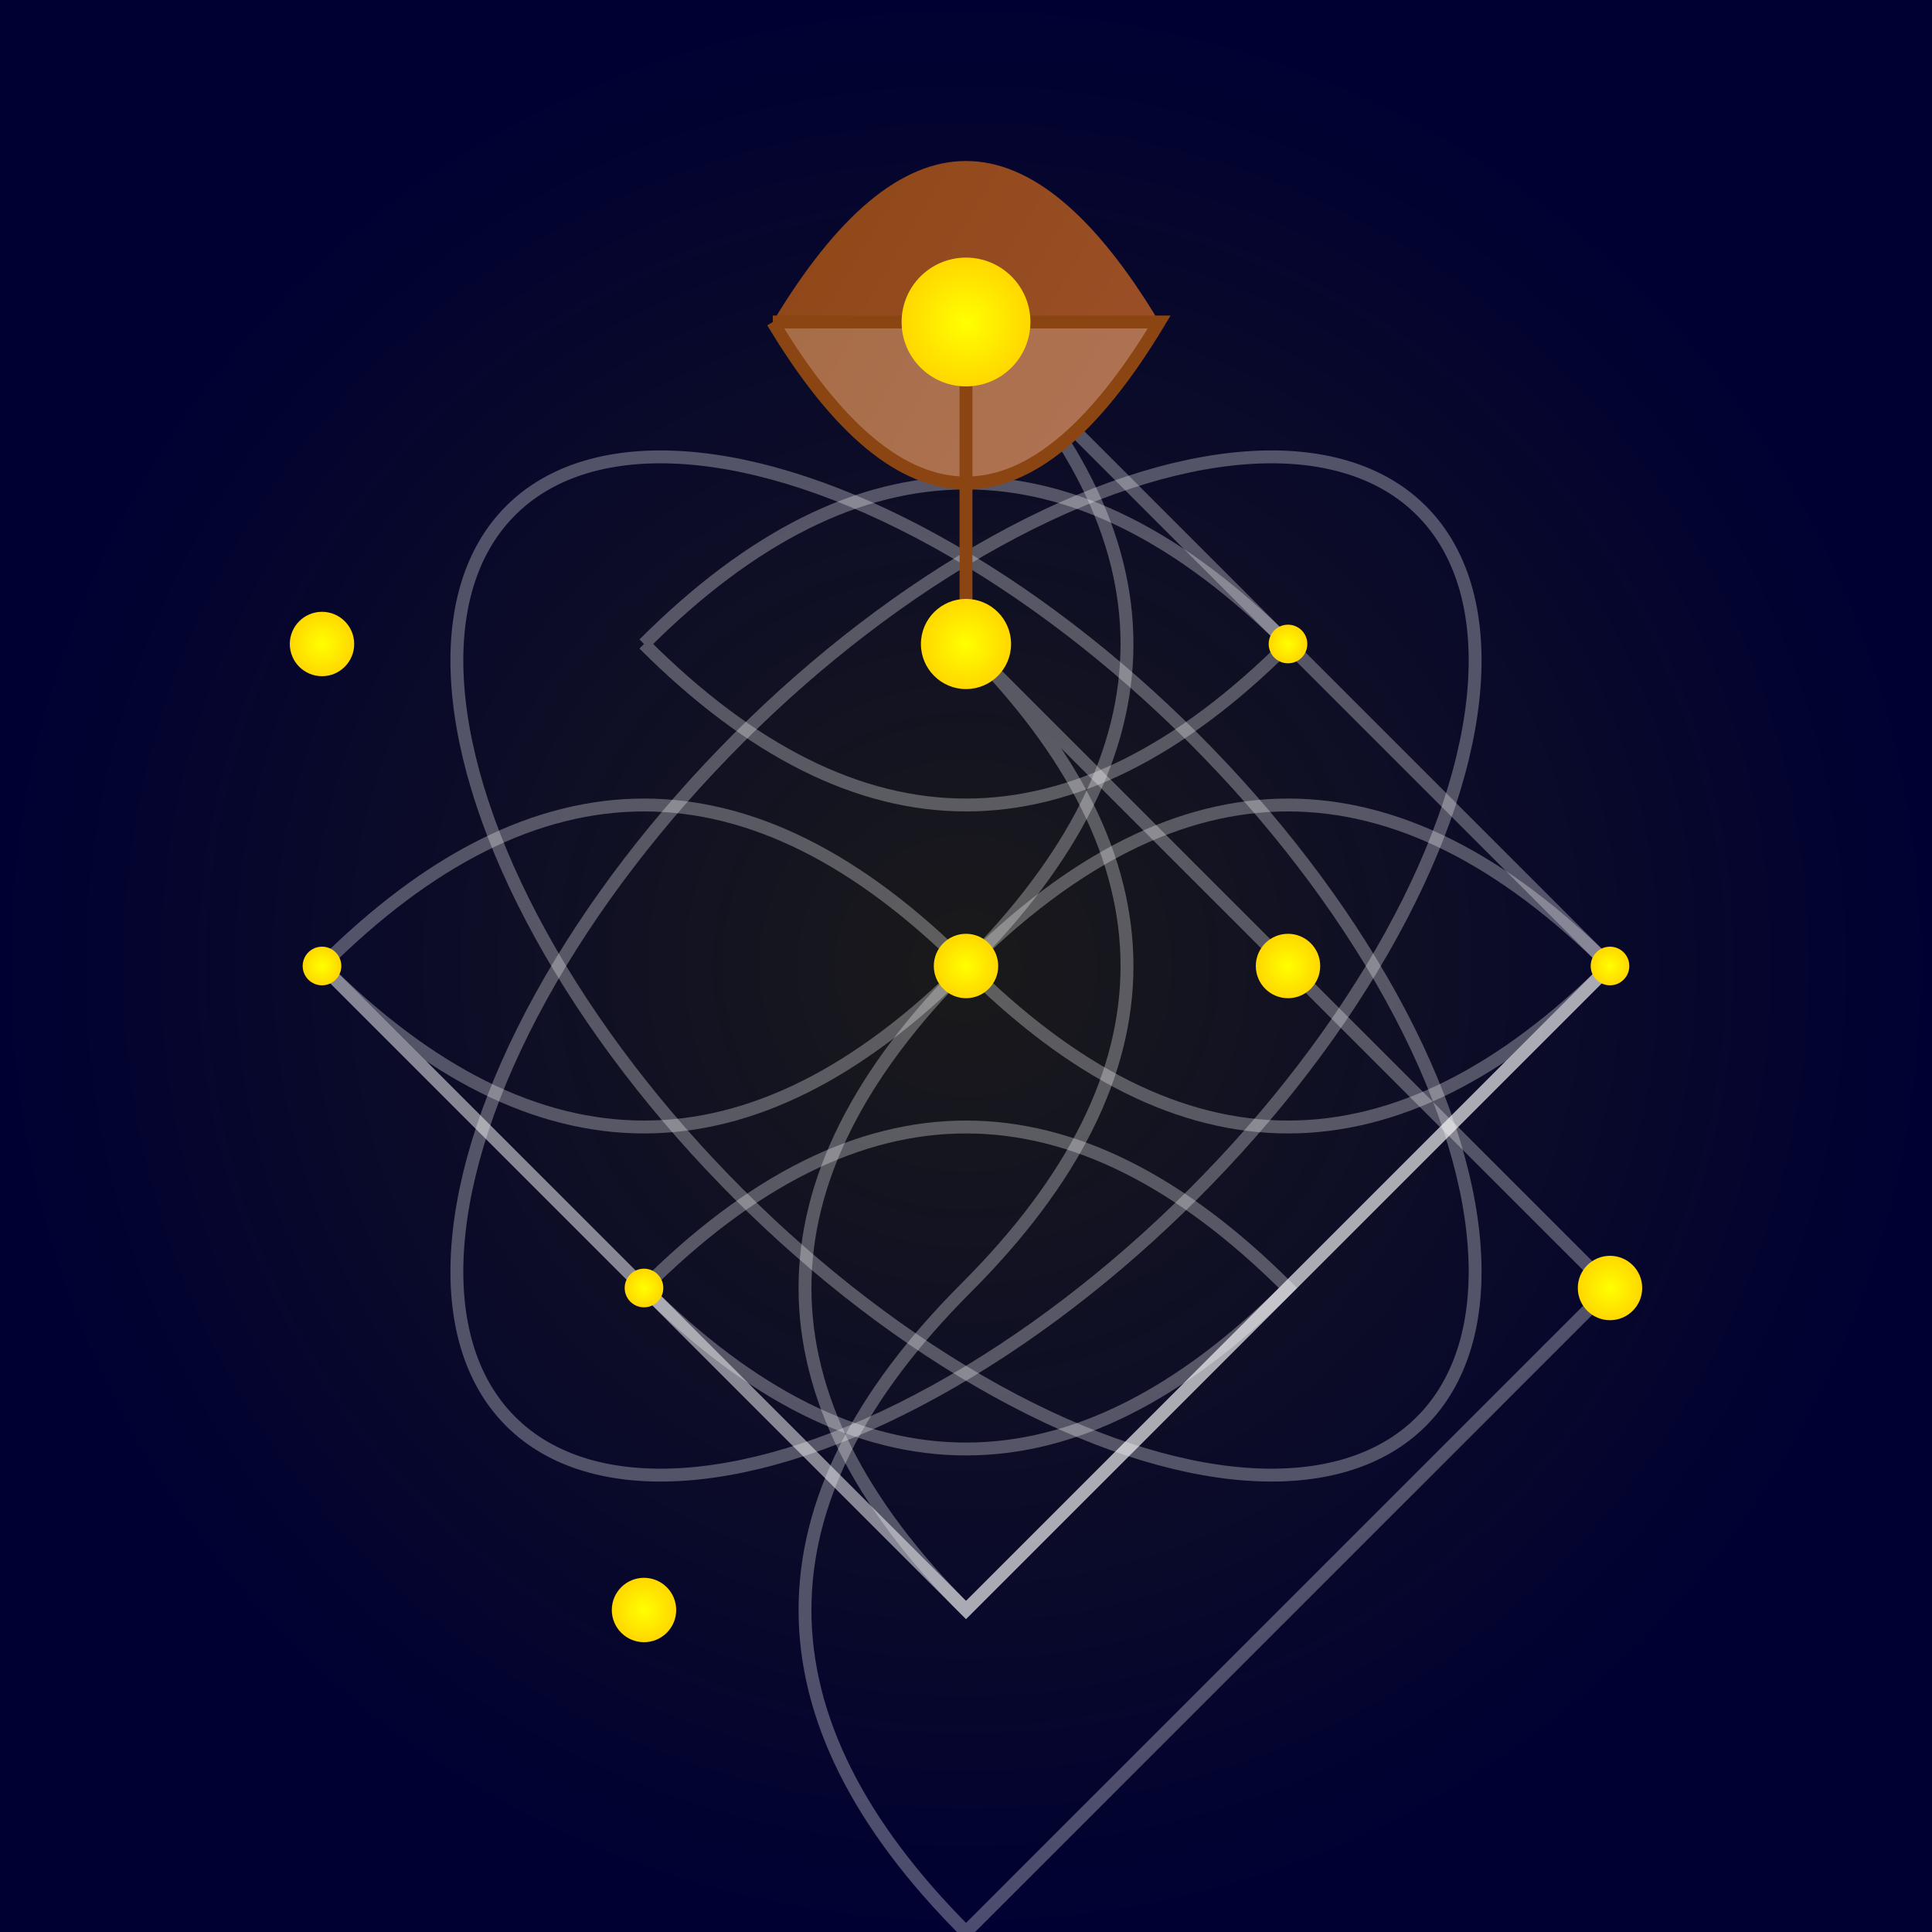 <svg viewBox="0 0 300 300" xmlns="http://www.w3.org/2000/svg">
  <rect x="0" y="0" width="300" height="300" fill="#808080" stroke="none"/>
  <defs>
    <radialGradient id="galaxyGradient" cx="50%" cy="50%" r="50%" fx="50%" fy="50%">
      <stop offset="0%" style="stop-color:#1a1a1a;stop-opacity:1" />
      <stop offset="100%" style="stop-color:#000033;stop-opacity:1" />
    </radialGradient>
    <linearGradient id="teacupGradient" x1="0%" y1="0%" x2="100%" y2="100%">
      <stop offset="0%" style="stop-color:#8B4513;stop-opacity:1" />
      <stop offset="100%" style="stop-color:#A0522D;stop-opacity:1" />
    </linearGradient>
    <radialGradient id="starGradient" cx="50%" cy="50%" r="50%" fx="50%" fy="50%">
      <stop offset="0%" style="stop-color:#FFFF00;stop-opacity:1" />
      <stop offset="100%" style="stop-color:#FFD700;stop-opacity:1" />
    </radialGradient>
  </defs>
  <rect width="300" height="300" fill="url(#galaxyGradient)" />
  <path d="M150,50 Q200,100 150,150 Q100,200 150,250 Q200,200 250,150 Q200,100 150,50" fill="none" stroke="#FFFFFF" stroke-width="2" stroke-opacity="0.3" />
  <ellipse cx="150" cy="150" rx="100" ry="50" fill="none" stroke="#FFFFFF" stroke-width="2" stroke-opacity="0.3" transform="rotate(45, 150, 150)" />
  <path d="M150,50 Q200,100 150,150 Q100,200 150,250 Q200,200 250,150 Q200,100 150,50" fill="none" stroke="#FFFFFF" stroke-width="2" stroke-opacity="0.3" transform="rotate(90, 150, 150)" />
  <ellipse cx="150" cy="150" rx="100" ry="50" fill="none" stroke="#FFFFFF" stroke-width="2" stroke-opacity="0.3" transform="rotate(135, 150, 150)" />
  <path d="M100,100 Q150,150 200,100 Q150,50 100,100" fill="none" stroke="#FFFFFF" stroke-width="2" stroke-opacity="0.3" />
  <path d="M100,200 Q150,250 200,200 Q150,150 100,200" fill="none" stroke="#FFFFFF" stroke-width="2" stroke-opacity="0.3" />
  <path d="M50,150 Q100,200 150,150 Q200,100 250,150 Q200,200 150,250 Q100,200 50,150" fill="none" stroke="#FFFFFF" stroke-width="2" stroke-opacity="0.3" />
  <circle cx="150" cy="150" r="5" fill="url(#starGradient)" />
  <circle cx="200" cy="100" r="3" fill="url(#starGradient)" />
  <circle cx="100" cy="200" r="3" fill="url(#starGradient)" />
  <circle cx="250" cy="150" r="3" fill="url(#starGradient)" />
  <circle cx="50" cy="150" r="3" fill="url(#starGradient)" />
  <path d="M120,50 Q150,100 180,50 Q150,0 120,50" fill="url(#teacupGradient)" />
  <path d="M120,50 Q150,100 180,50 Q150,50 120,50" fill="#FFFFFF" fill-opacity="0.2" />
  <path d="M120,50 Q150,100 180,50 Q150,50 120,50" fill="none" stroke="#8B4513" stroke-width="2" />
  <path d="M150,50 L150,100" stroke="#8B4513" stroke-width="2" />
  <path d="M150,100 Q200,150 150,200 Q100,250 150,300 Q200,250 250,200 Q200,150 150,100" fill="none" stroke="#FFFFFF" stroke-width="2" stroke-opacity="0.3" />
  <circle cx="150" cy="50" r="10" fill="url(#starGradient)" />
  <circle cx="150" cy="100" r="7" fill="url(#starGradient)" />
  <circle cx="200" cy="150" r="5" fill="url(#starGradient)" />
  <circle cx="100" cy="250" r="5" fill="url(#starGradient)" />
  <circle cx="250" cy="200" r="5" fill="url(#starGradient)" />
  <circle cx="50" cy="100" r="5" fill="url(#starGradient)" />
</svg>